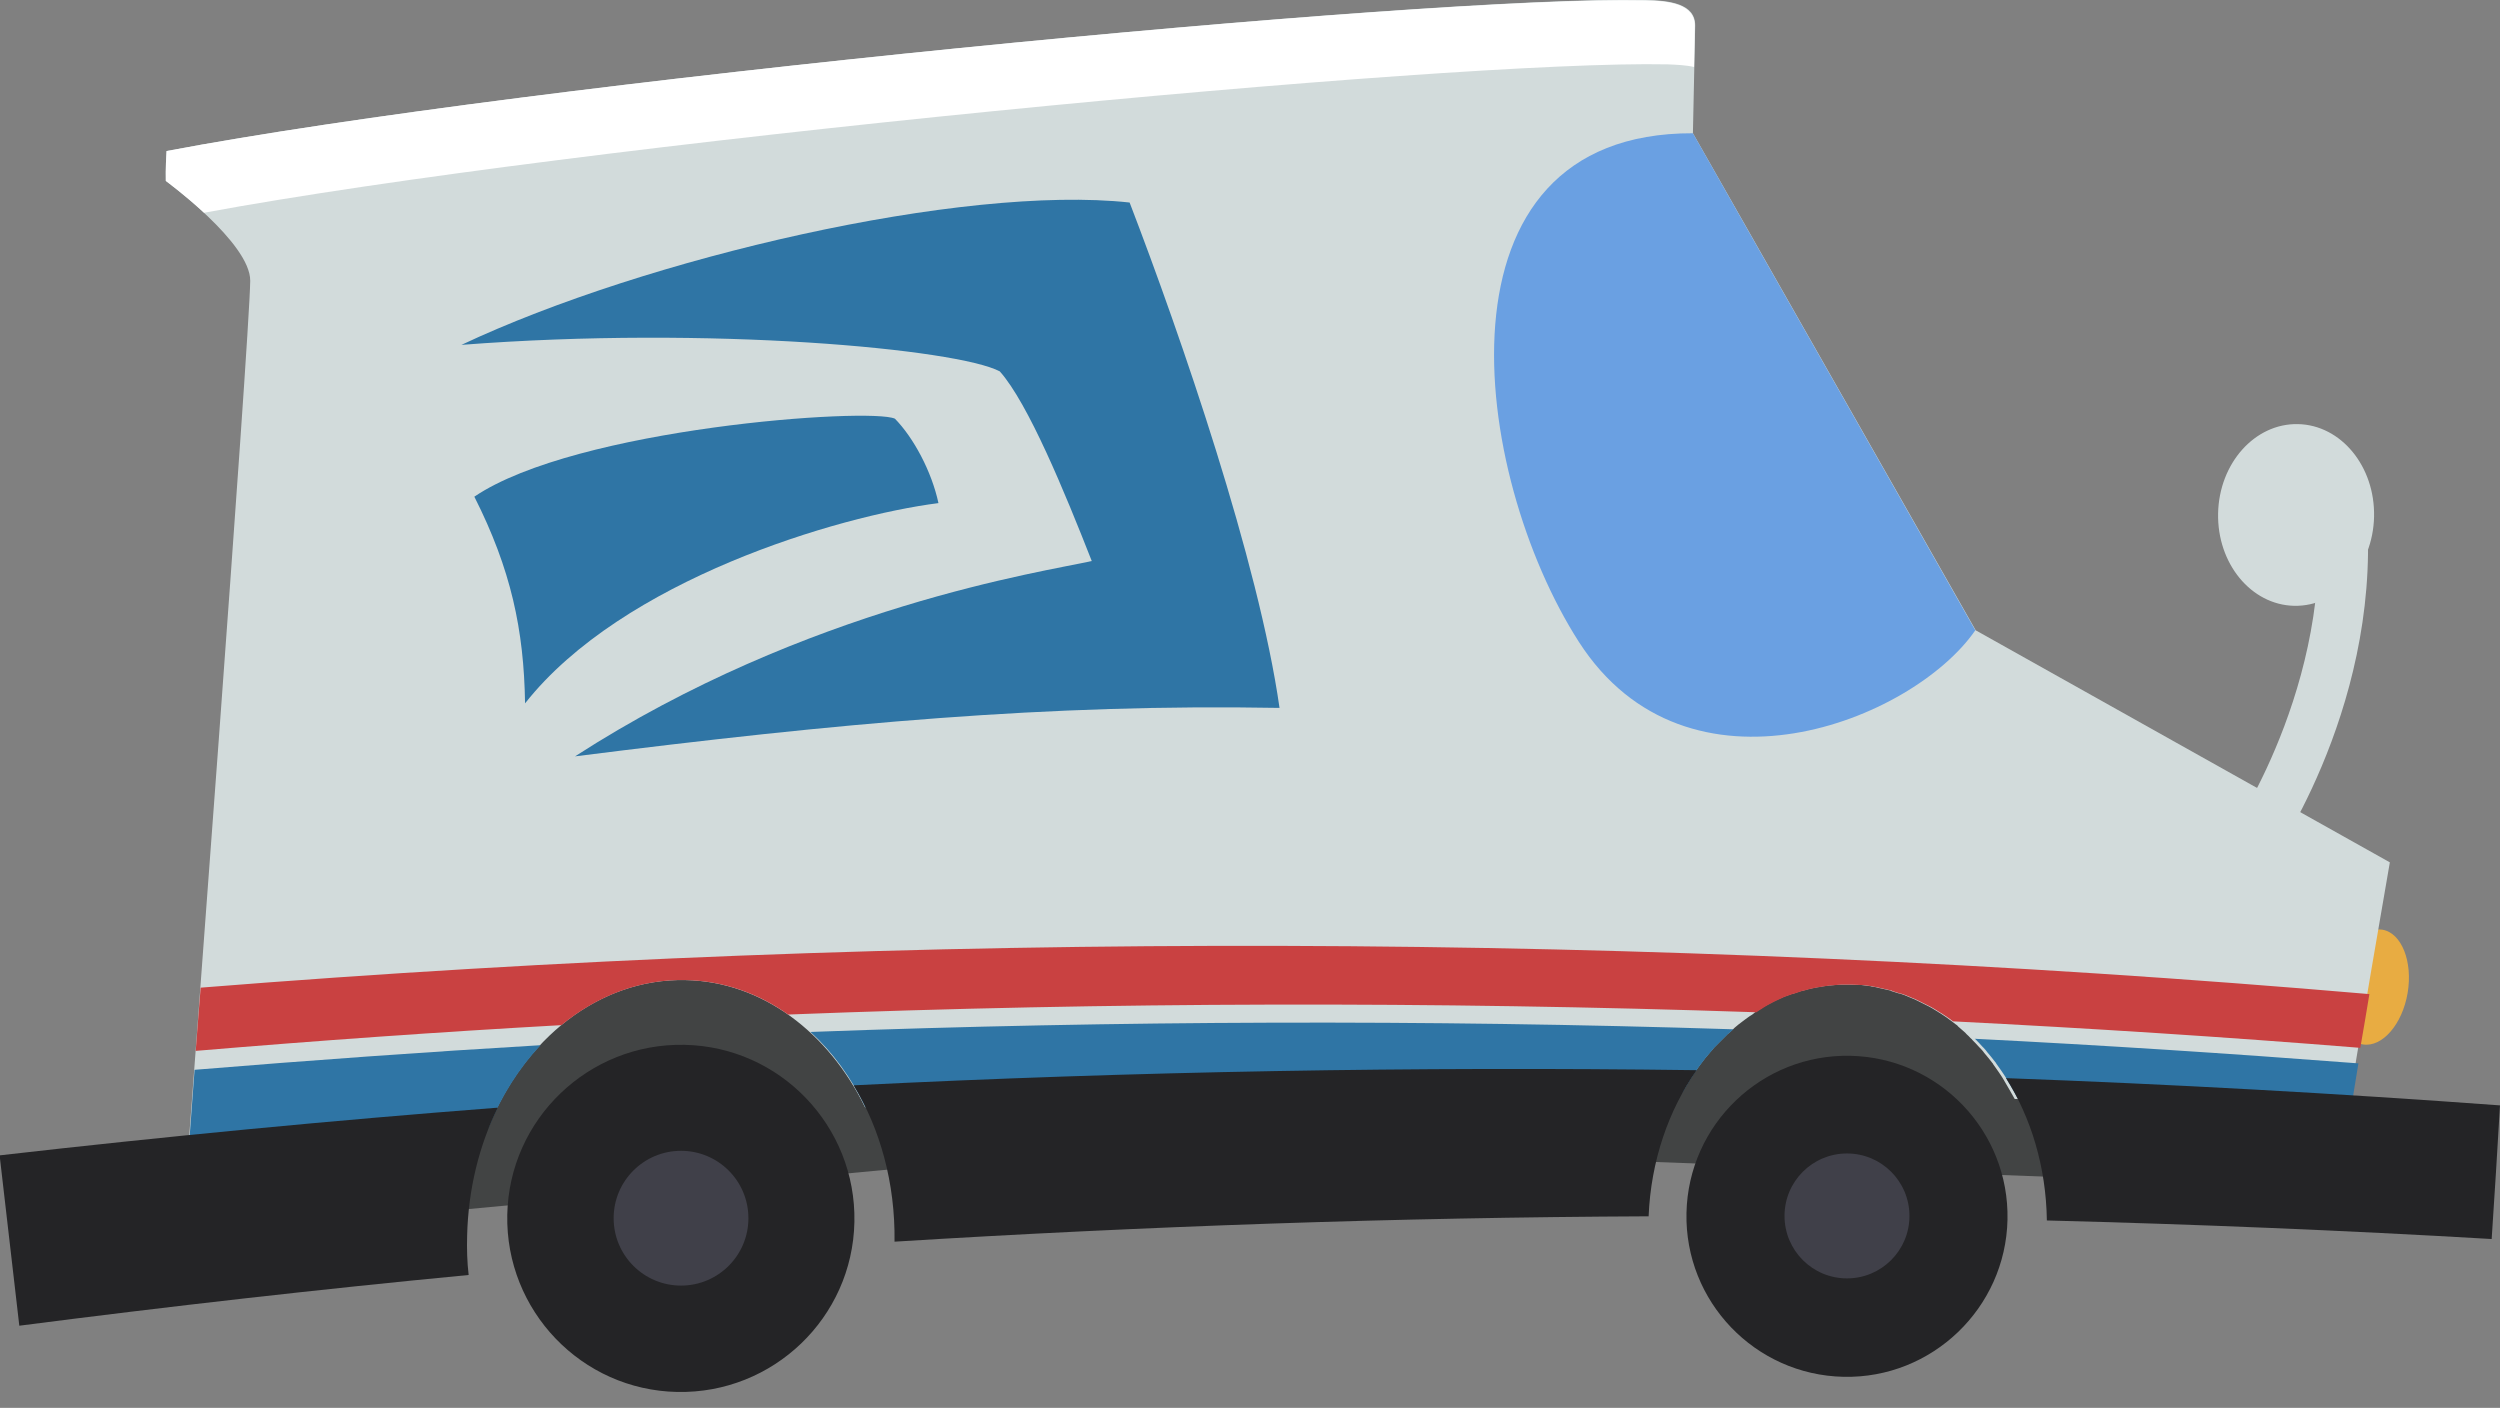 <?xml version="1.0" encoding="utf-8"?>
<!-- Generator: Adobe Illustrator 19.0.0, SVG Export Plug-In . SVG Version: 6.00 Build 0)  -->
<svg version="1.1" id="mail_truck" xmlns="http://www.w3.org/2000/svg" xmlns:xlink="http://www.w3.org/1999/xlink" x="0px" y="0px"
	 width="660.4px" height="371.9px" viewBox="0 0 660.4 371.9" style="enable-background:new 0 0 660.4 371.9;" xml:space="preserve"
	>
<rect x="0" y="0" width="660.4" height="371.9" fill="#808080" stroke="none"/>
<style type="text/css">
	.st0{fill:#424444;}
	.st1{fill:#D2DBDB;}
	.st2{fill:#E8AC42;}
	.st3{fill:#2F75A5;}
	.st4{fill:#6AA0E2;}
	.st5{fill:#242426;}
	.st6{fill:#404049;}
	.st7{fill:#C94141;}
	.st8{fill:#FFFFFF;}
</style>
<g id="XMLID_32_">
	<polygon class="st0" points="406.7,305.8 568.8,311.9 510.1,235.4 408.6,228.2 	"/>
</g>
<g id="XMLID_7_">
	<polygon class="st0" points="104.5,321.2 266,306 197.8,237.9 96.3,244.1 	"/>
</g>
<g id="XMLID_63_">
	<path id="XMLID_114_" class="st1" d="M600.6,226.6l-10.7-7.4c0.3-0.4,28.7-42.5,21.4-90.9l12.9-1.9
		C632.2,180,601.9,224.7,600.6,226.6z"/>
</g>
<g id="XMLID_74_">
	
		<ellipse transform="matrix(1 2.106236e-02 -2.106236e-02 1 2.998 -12.742)" class="st1" cx="606.4" cy="136" rx="20.6" ry="24"/>
</g>
<g id="XMLID_62_">
	<path class="st2" d="M636,262.3c-1.4,8.3-6.7,14.4-11.8,13.6s-8.1-8.4-6.6-16.7c1.4-8.3,6.7-14.4,11.8-13.6
		C634.4,246.5,637.4,254,636,262.3z"/>
</g>
<g id="XMLID_81_">
	<path class="st1" d="M521.9,166.5L447.2,35.2c0,0,0.5-22.5,0.6-28.4c0.1-5.9-6.9-6.7-13.2-6.8C376.4-1.2,139.4,21.8,44,39.9
		c-0.3,4.3-0.2,7.9-0.2,7.9s22.4,16.4,22.3,26.4c-0.2,15.8-16.5,231-16.5,231c22.7-2.7,49.6-5.1,79.3-7.2
		c9.4-23.5,29.4-39.6,52.2-39.1c20.3,0.4,37.8,13.9,47.4,33.6c70.4-2.9,146.6-4.3,215.9-4c0,0,0,0,0,0c0.9-1.6,1.9-3.2,2.9-4.7
		c0,0,0,0,0,0c1-1.5,2.1-3,3.2-4.4c0,0,0-0.1,0.1-0.1c0.7-0.9,1.5-1.7,2.2-2.6c0,0,0.1-0.1,0.1-0.1c0.4-0.4,0.8-0.8,1.2-1.2
		c0,0,0.1-0.1,0.1-0.1c0.7-0.7,1.4-1.4,2.1-2.1c0.2-0.1,0.3-0.3,0.5-0.4c0.4-0.3,0.7-0.7,1.1-1c0.1-0.1,0.2-0.2,0.3-0.3
		c0.7-0.6,1.3-1.1,2-1.6c0.3-0.2,0.5-0.4,0.8-0.6c0.4-0.3,0.7-0.5,1.1-0.8c0.5-0.3,1-0.6,1.4-1c0.3-0.2,0.6-0.4,0.9-0.6
		c0.4-0.2,0.8-0.5,1.1-0.7c0.3-0.2,0.7-0.4,1-0.6c0.5-0.3,1-0.5,1.5-0.8c0.3-0.1,0.5-0.3,0.8-0.4c0.6-0.3,1.1-0.5,1.7-0.8
		c0.2-0.1,0.5-0.2,0.7-0.3c0.6-0.2,1.1-0.4,1.7-0.6c0.2-0.1,0.5-0.2,0.7-0.2c0.7-0.2,1.4-0.5,2.1-0.7c0.2-0.1,0.3-0.1,0.5-0.1
		c0.6-0.2,1.2-0.3,1.8-0.5c0.2,0,0.4-0.1,0.5-0.1c0.7-0.2,1.5-0.3,2.2-0.4c0.2,0,0.4-0.1,0.5-0.1c0.7-0.1,1.4-0.2,2.1-0.3
		c0.1,0,0.2,0,0.3,0c0.8-0.1,1.6-0.1,2.3-0.2c0.2,0,0.4,0,0.5,0c0.8,0,1.6,0,2.4,0c0.8,0,1.6,0.1,2.4,0.1c0.2,0,0.4,0,0.5,0
		c0.8,0.1,1.6,0.2,2.3,0.3c0.1,0,0.2,0,0.4,0.1c0.7,0.1,1.4,0.2,2,0.4c0.2,0,0.3,0.1,0.5,0.1c0.7,0.2,1.5,0.3,2.2,0.5
		c0.2,0,0.4,0.1,0.5,0.2c0.6,0.2,1.2,0.4,1.9,0.6c0.2,0,0.3,0.1,0.5,0.1c0.7,0.2,1.4,0.5,2.1,0.8c0.2,0.1,0.4,0.2,0.7,0.3
		c0.6,0.2,1.2,0.5,1.8,0.8c0.2,0.1,0.4,0.2,0.6,0.3c0.5,0.3,1.1,0.5,1.6,0.8c0.3,0.1,0.5,0.3,0.8,0.4c0.6,0.3,1.2,0.7,1.7,1
		c0.3,0.2,0.5,0.3,0.8,0.5c0.4,0.2,0.8,0.5,1.1,0.7c0.3,0.2,0.6,0.4,0.9,0.6c0.5,0.4,1,0.7,1.5,1.1c0.3,0.2,0.6,0.5,0.9,0.7
		c0.3,0.2,0.6,0.4,0.8,0.7c0.5,0.4,1,0.9,1.5,1.3c0.2,0.2,0.5,0.4,0.7,0.7c0.3,0.3,0.7,0.6,1,1c0.2,0.2,0.4,0.3,0.5,0.5
		c0.6,0.6,1.2,1.2,1.8,1.9c0.1,0.1,0.3,0.3,0.4,0.4c0.4,0.4,0.7,0.8,1,1.2c0,0,0,0,0,0c0.7,0.8,1.4,1.7,2.1,2.6
		c0.1,0.1,0.2,0.2,0.2,0.3c1,1.4,2,2.8,2.9,4.3c0,0.1,0.1,0.1,0.1,0.2c0.9,1.5,1.8,3.1,2.7,4.7c33.9,1.1,63.8,2.8,87.7,5.2
		c2.3-15.3,11.4-67.7,11.4-67.7L521.9,166.5z"/>
</g>
<g id="XMLID_75_">
	<path class="st3" d="M121.9,91.1c48.8-23,132.4-42.4,176.5-37.6c13.6,35.4,34.1,94.9,39.6,133.5c-61-1.1-116.6,4-186.1,12.8
		c61.5-39.7,124.1-48.8,136.5-51.6c-7.1-18.1-16.8-41.7-24.3-50.1C252.9,92.2,187.7,86,121.9,91.1z"/>
</g>
<g id="XMLID_76_">
	<path class="st3" d="M138.7,185.8c25.7-32.6,82.6-49.5,109.2-52.9c-1.8-8.4-6.6-17.3-11.5-22.3c-6.6-3-84.2,2.4-111.1,20.6
		C135,150.4,138.4,166.4,138.7,185.8z"/>
</g>
<g id="XMLID_78_">
	<path class="st4" d="M447.2,35.2c-70.6-0.2-58.6,90-30.1,134.4c28.6,44.4,88.1,20.9,104.7-3.1C504.9,136.7,459.8,57.5,447.2,35.2z"
		/>
</g>
<g id="XMLID_89_">
	<g id="XMLID_97_">
		<path class="st5" d="M178.9,367.7c-25.3-0.5-45.4-21.5-44.9-46.8c0.5-25.3,21.5-45.4,46.8-44.9c25.3,0.5,45.4,21.5,44.9,46.8
			C225.2,348.1,204.2,368.2,178.9,367.7z"/>
	</g>
	<g id="XMLID_80_">
		<circle class="st6" cx="179.9" cy="321.8" r="17.8"/>
	</g>
</g>
<g id="XMLID_91_">
	<g id="XMLID_90_">
		<path class="st5" d="M487,363.7c-23.4-0.5-42-19.9-41.5-43.3c0.5-23.4,19.9-42,43.3-41.5c23.4,0.5,42,19.9,41.5,43.3
			C529.8,345.5,510.4,364.2,487,363.7z"/>
	</g>
	<g id="XMLID_84_">
		<circle class="st6" cx="487.9" cy="321.2" r="16.5"/>
	</g>
</g>
<g id="XMLID_101_">
	<g id="XMLID_124_">
		<path class="st3" d="M129,298c3.4-8.4,8.1-15.8,13.8-21.9c-30.5,1.8-61,4-91.4,6.5c-1,14-1.7,22.6-1.7,22.6
			C72.4,302.5,99.3,300.1,129,298z"/>
	</g>
	<g id="XMLID_129_">
		<path class="st3" d="M521.8,274.5c0.6,0.6,1.2,1.2,1.8,1.9c0.1,0.1,0.3,0.3,0.4,0.4c0.4,0.4,0.7,0.8,1,1.2c0,0,0,0,0,0
			c0.7,0.8,1.4,1.7,2.1,2.6c0.1,0.1,0.2,0.2,0.2,0.3c1,1.4,2,2.8,2.9,4.3c0,0.1,0.1,0.1,0.1,0.2c0.9,1.5,1.8,3.1,2.7,4.7
			c33.9,1.1,63.8,2.8,87.7,5.2c0.5-3.3,1.3-8.5,2.3-14.4c-33.8-2.6-67.6-4.8-101.4-6.5C521.7,274.4,521.7,274.5,521.8,274.5z"/>
	</g>
	<g id="XMLID_130_">
		<path class="st3" d="M214.1,272.6c5.9,5.4,10.8,12.1,14.5,19.9c70.4-2.9,146.6-4.3,215.9-4c0,0,0,0,0,0c0.9-1.6,1.9-3.2,2.9-4.7
			c0,0,0,0,0,0c1-1.5,2.1-3,3.2-4.4c0,0,0-0.1,0.1-0.1c0.7-0.9,1.5-1.7,2.2-2.6c0,0,0.1-0.1,0.1-0.1c0.4-0.4,0.8-0.8,1.2-1.2
			c0,0,0.1-0.1,0.1-0.1c0.7-0.7,1.4-1.4,2.1-2.1c0.2-0.1,0.3-0.3,0.5-0.4c0.3-0.3,0.7-0.6,1-0.9
			C376.6,269.3,295.3,269.6,214.1,272.6z"/>
	</g>
</g>
<g id="XMLID_28_">
	<g id="XMLID_61_">
		<path class="st5" d="M-0.1,305.2c1.7,15,3.5,30,5.2,45c39.5-5.1,79-9.6,118.7-13.4c-0.4-3.4-0.5-6.9-0.4-10.4
			c0.3-12.3,3.2-23.9,8.1-33.8C87.5,296,43.6,300.2-0.1,305.2z"/>
	</g>
	<g id="XMLID_99_">
		<path class="st5" d="M225.5,286.7c7,11.5,11,25.8,10.8,41.3c66.2-4.1,132.7-6.4,199.2-6.7c0.6-14.7,5.3-28.1,12.7-38.6
			C373.8,281.7,299.6,283,225.5,286.7z"/>
	</g>
	<g id="XMLID_117_">
		<path class="st5" d="M660.4,292c-43.5-3.2-87-5.6-130.5-7.2c6.6,10.4,10.6,23.4,10.8,37.6c39.2,1,78.3,2.6,117.5,4.9
			C659,315.5,659.7,303.8,660.4,292z"/>
	</g>
</g>
<g id="XMLID_100_">
	<g id="XMLID_138_">
		<path class="st7" d="M53,260.9c-0.5,6-0.9,11.7-1.3,16.7c32.1-2.7,64.4-5,96.6-6.8c9.4-7.7,20.7-12.2,32.9-11.9
			c9.9,0.2,19.1,3.5,27,9.1c85-3.3,170.3-3.5,255.8-0.6c0.2-0.2,0.5-0.3,0.7-0.5c0.4-0.2,0.8-0.5,1.1-0.7c0.3-0.2,0.7-0.4,1-0.6
			c0.5-0.3,1-0.5,1.5-0.8c0.3-0.1,0.5-0.3,0.8-0.4c0.6-0.3,1.1-0.5,1.7-0.8c0.2-0.1,0.5-0.2,0.7-0.3c0.6-0.2,1.1-0.4,1.7-0.6
			c0.2-0.1,0.5-0.2,0.7-0.2c0.7-0.2,1.4-0.5,2.1-0.7c0.2-0.1,0.3-0.1,0.5-0.1c0.6-0.2,1.2-0.3,1.8-0.5c0.2,0,0.4-0.1,0.5-0.1
			c0.7-0.2,1.5-0.3,2.2-0.4c0.2,0,0.4-0.1,0.5-0.1c0.7-0.1,1.4-0.2,2.1-0.3c0.1,0,0.2,0,0.3,0c0.8-0.1,1.6-0.1,2.3-0.2
			c0.2,0,0.4,0,0.5,0c0.8,0,1.6,0,2.4,0c0.8,0,1.6,0.1,2.4,0.1c0.2,0,0.4,0,0.5,0c0.8,0.1,1.6,0.2,2.3,0.3c0.1,0,0.2,0,0.4,0.1
			c0.7,0.1,1.4,0.2,2,0.4c0.2,0,0.3,0.1,0.5,0.1c0.7,0.2,1.5,0.3,2.2,0.5c0.2,0,0.4,0.1,0.5,0.2c0.6,0.2,1.2,0.4,1.9,0.6
			c0.2,0,0.3,0.1,0.5,0.1c0.7,0.2,1.4,0.5,2.1,0.8c0.2,0.1,0.4,0.2,0.7,0.3c0.6,0.2,1.2,0.5,1.8,0.8c0.2,0.1,0.4,0.2,0.6,0.3
			c0.5,0.3,1.1,0.5,1.6,0.8c0.3,0.1,0.5,0.3,0.8,0.4c0.6,0.3,1.2,0.7,1.7,1c0.3,0.2,0.5,0.3,0.8,0.5c0.4,0.2,0.8,0.5,1.1,0.7
			c0.3,0.2,0.6,0.4,0.9,0.6c0.5,0.3,1,0.7,1.5,1.1c35.8,1.8,71.7,4.1,107.6,7c0.8-4.5,1.6-9.4,2.4-14.2
			C434.5,246.1,242.9,245.7,53,260.9z"/>
	</g>
</g>
<g id="XMLID_102_">
	<g id="XMLID_119_">
		<path class="st8" d="M440.5,17c2.4,0.1,4.9,0.2,7,0.7c0.1-4.5,0.2-8.8,0.2-10.8c0.1-5.9-6.9-6.7-13.2-6.8
			C376.4-1.2,139.4,21.8,44,39.9c-0.3,4.3-0.2,7.9-0.2,7.9s4.9,3.6,10.1,8.4C151.7,38.1,383.2,15.8,440.5,17z"/>
	</g>
</g>
</svg>
